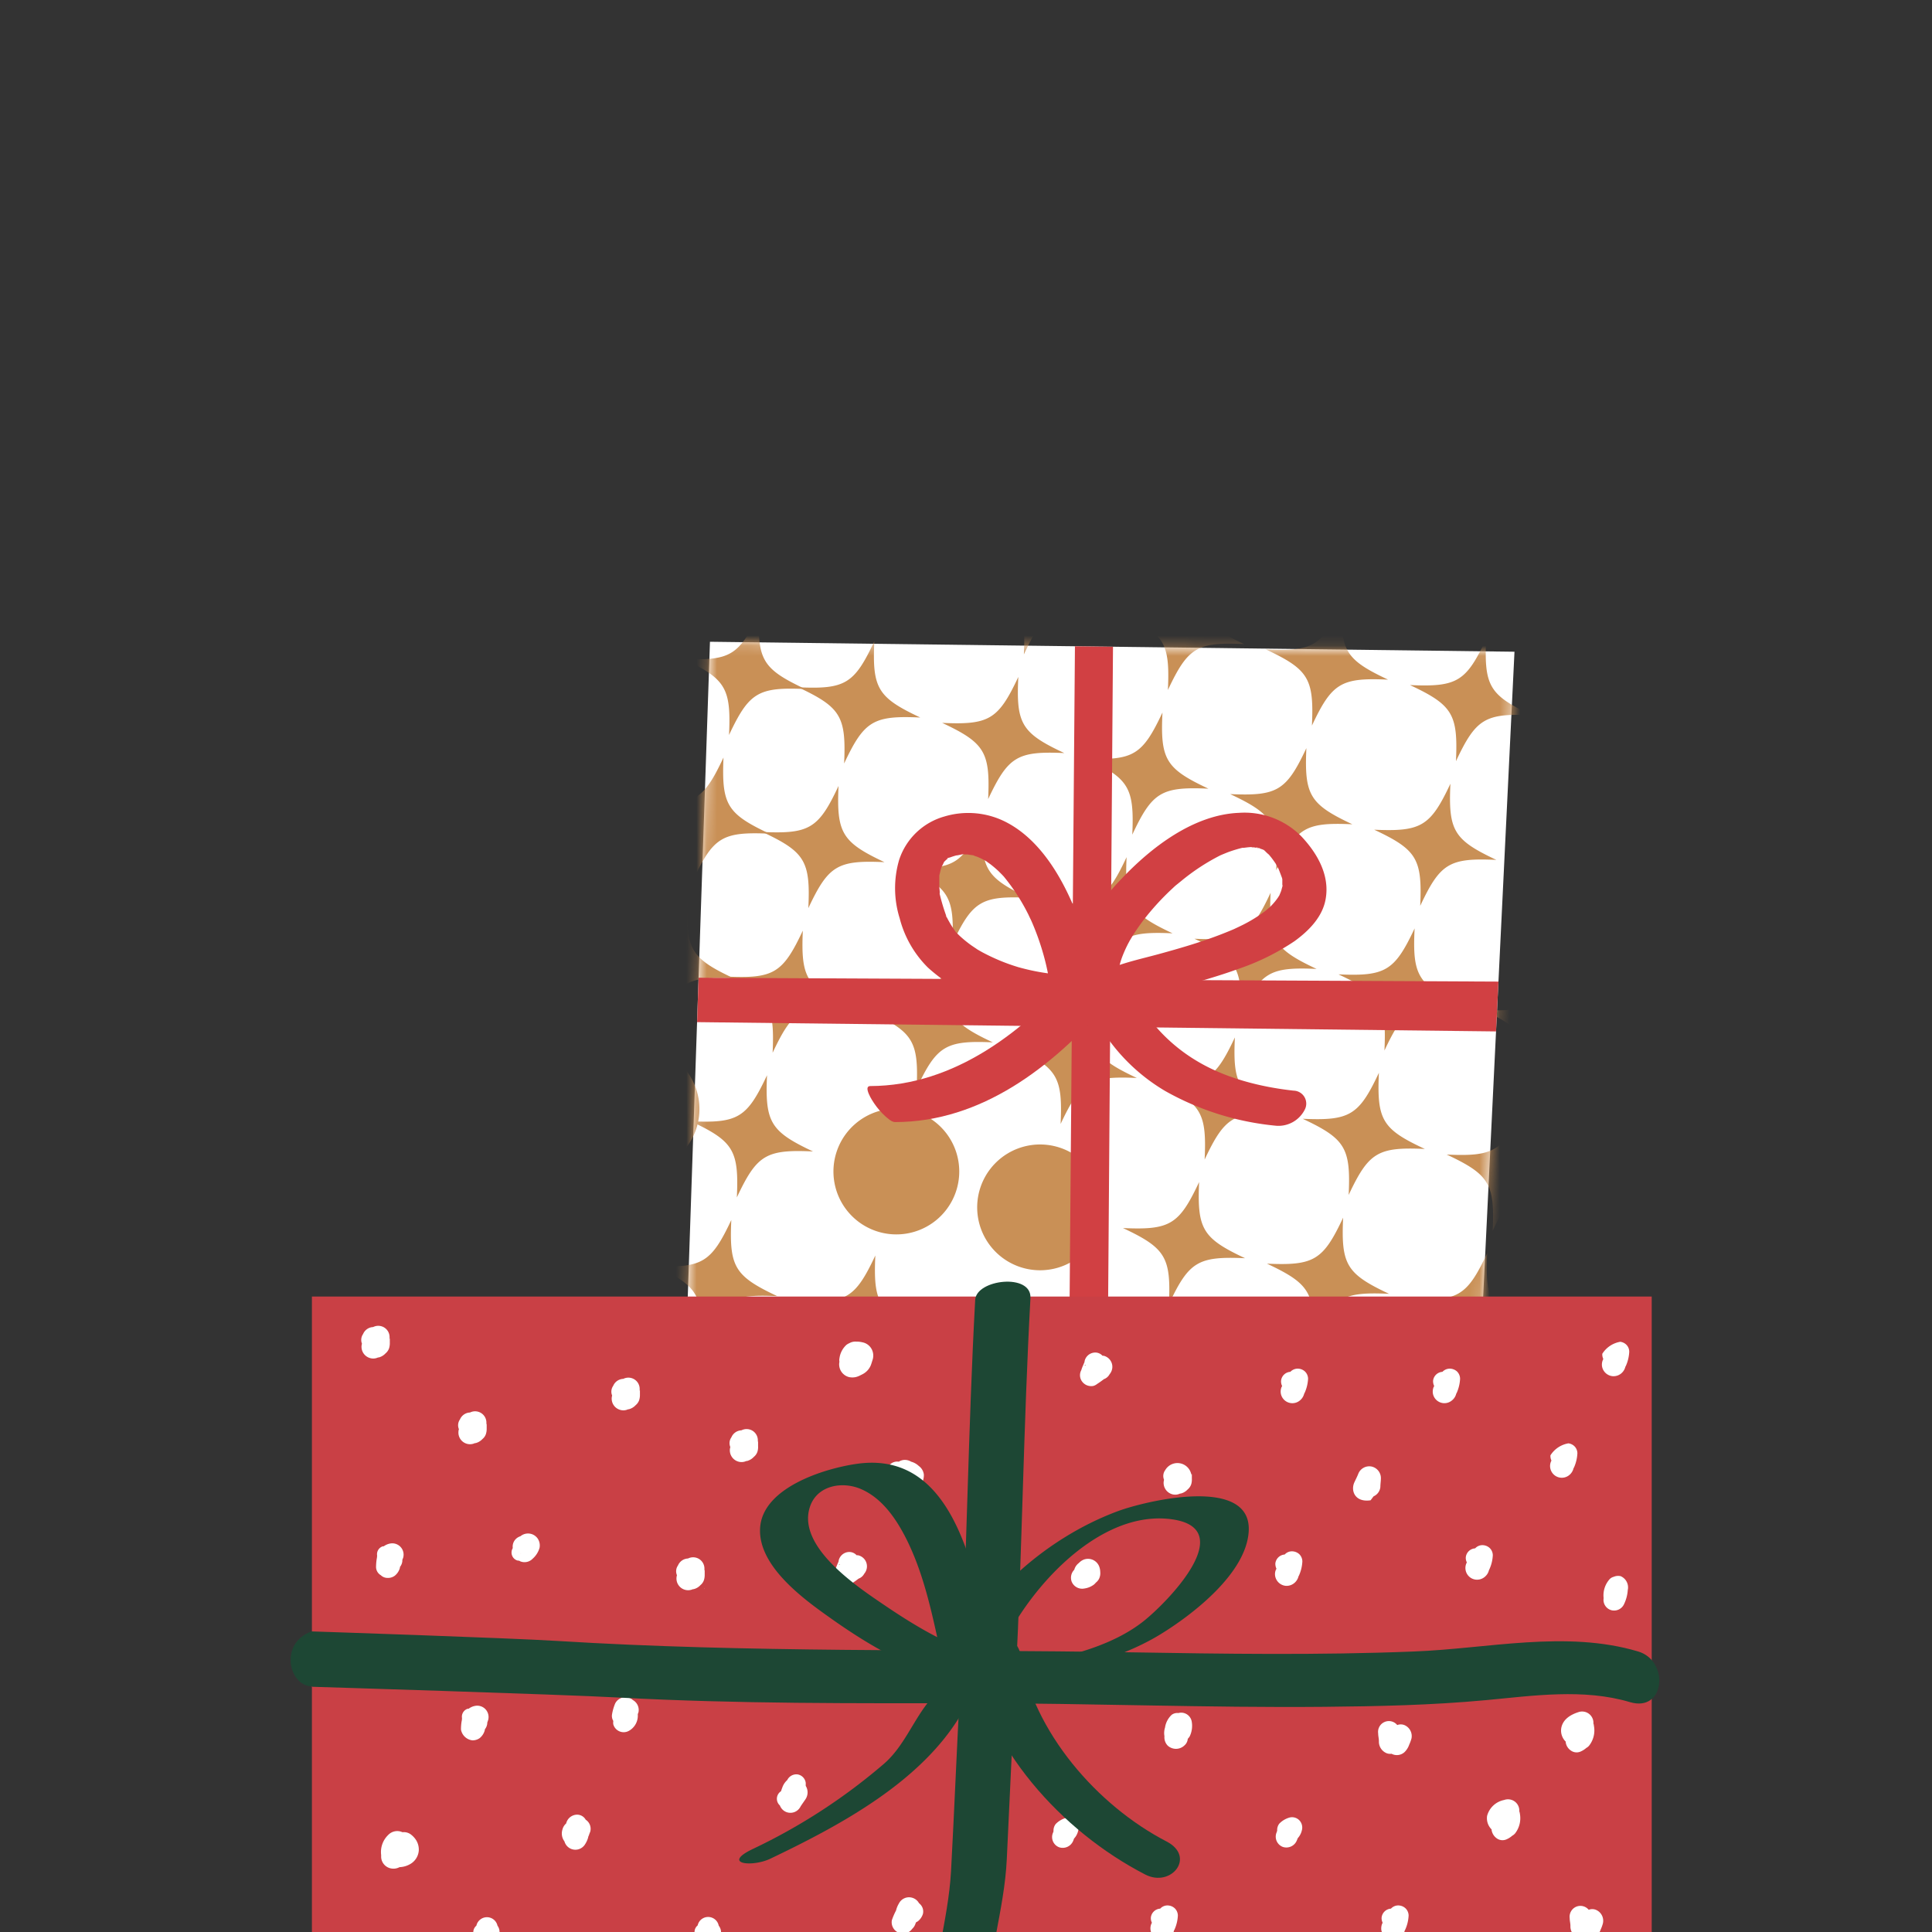 <svg width="190" height="190" viewBox="0 0 190 190" fill="none" xmlns="http://www.w3.org/2000/svg"><rect x="0" y="0" width="190" height="190" fill="#333333" stroke="none"/><g clip-path="url(#clip0_352_6935)"><path d="M145.745 129.851l-78.269 2.417 2.344-69.155 79.12.98-3.195 65.758z" fill="#fff"/><mask id="a" style="mask-type:luminance" maskUnits="userSpaceOnUse" x="67" y="63" width="82" height="70"><path d="M145.745 129.851l-78.269 2.417 2.344-69.155 79.12.98-3.195 65.758z" fill="#fff"/></mask><g mask="url(#a)" fill="#C99056"><path d="M66.529 113.842a6.185 6.185 0 1 0-7.86-9.552 6.185 6.185 0 0 0 7.86 9.552zM72.158 96.212c-4.632-.206-5.523.334-7.494 4.521.212-4.627-.328-5.517-4.52-7.488 4.626.211 5.523-.329 7.488-4.521-.206 4.626.334 5.523 4.526 7.488zM75.671 81.987c-4.626-.206-5.517.329-7.488 4.52.206-4.626-.329-5.517-4.52-7.487 4.626.211 5.517-.329 7.487-4.521-.189 4.626.329 5.517 4.521 7.488zM79.19 67.762c-4.626-.206-5.523.328-7.494 4.52.212-4.626-.328-5.517-4.52-7.487 4.626.211 5.523-.329 7.493-4.521-.211 4.626.329 5.517 4.521 7.488zM76.44 127.468c-4.627-.211-5.523.329-7.489 4.521.207-4.626-.334-5.523-4.526-7.488 4.632.206 5.523-.334 7.494-4.521-.212 4.621.328 5.512 4.52 7.488z"/><path d="M79.953 113.238c-4.627-.212-5.517.328-7.488 4.521.211-4.627-.329-5.523-4.521-7.489 4.626.206 5.517-.334 7.488-4.526-.206 4.627.334 5.523 4.521 7.494zM83.472 99.013c-4.627-.212-5.518.328-7.489 4.52.206-4.626-.334-5.523-4.52-7.493 4.626.211 5.517-.329 7.488-4.516-.195 4.621.328 5.518 4.52 7.489zM86.985 84.788c-4.627-.212-5.518.328-7.489 4.52.212-4.626-.328-5.523-4.52-7.488 4.626.206 5.523-.334 7.488-4.526-.206 4.626.334 5.523 4.52 7.494zM90.504 70.563c-4.627-.212-5.518.328-7.489 4.52.207-4.626-.328-5.523-4.52-7.494 4.626.212 5.517-.328 7.488-4.52-.212 4.626.328 5.523 4.52 7.493zM90.603 130.965c-4.626-.212-5.523.328-7.488 4.521.206-4.627-.334-5.523-4.526-7.494 4.626.211 5.523-.329 7.494-4.521-.212 4.627.328 5.523 4.52 7.494zM92.127 119.948a6.186 6.186 0 1 0-8.012-9.427 6.186 6.186 0 0 0 8.012 9.427zM97.636 102.509c-4.627-.206-5.523.334-7.489 4.527.206-4.627-.334-5.523-4.52-7.494 4.626.211 5.517-.329 7.488-4.521-.212 4.61.328 5.523 4.52 7.488zM101.149 88.29c-4.627-.212-5.518.328-7.489 4.515.212-4.621-.328-5.518-4.52-7.488 4.626.211 5.522-.329 7.488-4.521-.206 4.626.334 5.523 4.521 7.494zM104.667 74.059c-4.626-.206-5.517.334-7.488 4.526.206-4.626-.329-5.523-4.521-7.494 4.627.212 5.517-.328 7.488-4.52-.234 4.626.323 5.523 4.521 7.488zM108.186 59.834c-4.627-.206-5.523.334-7.494 4.52.212-4.626-.328-5.517-4.52-7.488 4.626.212 5.522-.328 7.488-4.52-.206 4.626.334 5.528 4.526 7.488zM104.768 134.461c-4.627-.206-5.523.334-7.494 4.521.211-4.627-.329-5.517-4.521-7.488 4.627.211 5.523-.329 7.494-4.521-.212 4.627.328 5.506 4.521 7.488zM106.699 123.071a6.185 6.185 0 1 0-8.827-8.667 6.185 6.185 0 0 0 8.827 8.667zM111.799 106.011c-4.626-.206-5.523.334-7.494 4.521.212-4.627-.328-5.518-4.52-7.489 4.626.212 5.522-.328 7.493-4.52-.211 4.626.329 5.517 4.521 7.488zM115.313 91.786c-4.627-.206-5.518.329-7.489 4.52.212-4.626-.328-5.517-4.521-7.487 4.627.211 5.518-.329 7.489-4.521-.206 4.626.328 5.517 4.521 7.488zM118.842 77.561c-4.626-.206-5.523.328-7.488 4.52.206-4.626-.334-5.517-4.521-7.488 4.627.212 5.517-.328 7.488-4.52-.222 4.626.318 5.517 4.521 7.488zM122.344 63.336c-4.626-.206-5.517.328-7.488 4.52.211-4.626-.329-5.517-4.521-7.488 4.627.212 5.523-.328 7.488-4.52-.206 4.626.334 5.517 4.521 7.488zM117.343 140.799a6.185 6.185 0 1 0-8.828-8.666 6.185 6.185 0 1 0 8.828 8.666zM122.445 123.738c-4.627-.206-5.518.328-7.489 4.521.212-4.627-.328-5.518-4.52-7.488 4.626.211 5.517-.329 7.488-4.521-.195 4.626.328 5.517 4.521 7.488zM125.963 109.513c-4.627-.212-5.523.329-7.494 4.521.212-4.627-.328-5.518-4.521-7.489 4.627.212 5.523-.328 7.494-4.52-.211 4.626.329 5.517 4.521 7.488zM129.476 95.288c-4.627-.212-5.517.328-7.488 4.52.211-4.626-.329-5.517-4.521-7.488 4.626.207 5.517-.328 7.488-4.52-.206 4.626.329 5.517 4.521 7.488zM132.995 81.063c-4.626-.212-5.523.328-7.488 4.52.206-4.626-.334-5.517-4.527-7.488 4.633.206 5.524-.328 7.494-4.52-.211 4.626.329 5.517 4.521 7.488zM136.508 66.838c-4.626-.212-5.517.328-7.488 4.52.211-4.626-.329-5.517-4.521-7.488 4.627.206 5.517-.328 7.488-4.52-.206 4.648.334 5.517 4.521 7.488zM136.608 127.24c-4.626-.211-5.517.329-7.488 4.521.206-4.627-.329-5.517-4.521-7.488 4.627.206 5.518-.329 7.489-4.521-.212 4.626.328 5.517 4.52 7.488zM140.127 112.993c-4.627-.212-5.523.328-7.494 4.521.212-4.627-.328-5.518-4.521-7.489 4.627.206 5.523-.328 7.494-4.521-.211 4.649.329 5.54 4.521 7.489zM143.64 98.79c-4.627-.212-5.517.328-7.488 4.521.211-4.627-.329-5.523-4.521-7.489 4.626.206 5.517-.334 7.488-4.52-.234 4.626.323 5.545 4.521 7.488zM147.159 84.565c-4.627-.212-5.523.328-7.489 4.52.206-4.626-.334-5.522-4.526-7.488 4.627.206 5.523-.334 7.494-4.52-.212 4.626.328 5.517 4.521 7.488zM150.672 70.34c-4.626-.212-5.517.328-7.488 4.52.211-4.626-.329-5.522-4.521-7.488 4.627.206 5.518-.334 7.488-4.52-.206 4.626.329 5.517 4.521 7.488zM150.772 130.742c-4.626-.212-5.517.328-7.488 4.521.206-4.627-.328-5.523-4.521-7.488 4.627.206 5.518-.335 7.489-4.527-.212 4.627.328 5.523 4.52 7.494zM154.291 116.517c-4.627-.212-5.523.328-7.494 4.521.211-4.627-.329-5.523-4.521-7.494 4.627.211 5.523-.329 7.494-4.515-.212 4.621.328 5.517 4.521 7.488zM157.815 102.292c-4.627-.212-5.518.328-7.488 4.521.206-4.627-.329-5.523-4.521-7.494 4.626.211 5.517-.329 7.488-4.52-.223 4.626.317 5.522 4.521 7.493z"/></g><path d="M68.556 100.521l78.569.913.24-4.9-78.664-.378-.145 4.365z" fill="#D14043"/><path d="M105.163 131.104l.551-67.546 3.742.045-.501 67.384-3.792.117z" fill="#D14043"/><path d="M107.612 97.654c0-3.263-1.085-6.559-2.449-9.465-1.415-3.045-3.575-6.219-6.765-7.594a8.14 8.14 0 0 0-5.517-.3 6.547 6.547 0 0 0-4.454 4.264 9.904 9.904 0 0 0 .05 5.746 10.505 10.505 0 0 0 2.783 4.854 16.965 16.965 0 0 0 6.726 3.725c2.651.862 5.44 1.221 8.223 1.058a2.389 2.389 0 0 0 2.166-2.266 1.94 1.94 0 0 0-1.372-1.79 1.94 1.94 0 0 0-.794-.07c-.44.034-.874.045-1.319.045H104.461c-.267 0-.534-.022-.802-.067a20.998 20.998 0 0 1-3.051-.556l-.406-.106c.234.072.044 0 0 0a25.175 25.175 0 0 1-.696-.223 17.685 17.685 0 0 1-1.559-.607c-.512-.228-.863-.4-1.286-.623a13.433 13.433 0 0 1-.612-.351c-.29-.173.222.15-.05-.04l-.407-.272a11.38 11.38 0 0 1-1.047-.83c-.161-.139-.311-.295-.467-.445-.368-.34.194.29-.084-.09a9.795 9.795 0 0 1-.557-.845c-.083-.145-.167-.29-.245-.44l-.1-.2c.095.278-.217-.43 0 0a19.353 19.353 0 0 1-.674-2.228c-.094-.462 0 .184 0-.172 0-.178-.033-.357-.044-.557v-1.208.161c0-.094.033-.189.056-.284.022-.094.072-.323.122-.484.09-.29.206-.39 0-.083.117-.175.216-.362.295-.557.084-.234-.145.217-.139.184.006-.034.161-.2.173-.212.01-.011.467-.451.167-.195-.301.256.144-.072.233-.14.295-.216-.144.129-.139.057.006-.073.25-.112.284-.123.178-.067.368-.128.557-.184.07-.012.139-.03.206-.055.267-.095-.423.044-.145.039.279-.006.735-.2.991-.095-.217-.09-.4-.033-.161 0h.256l.378.056c.169.012.334.052.49.117 0 0-.417-.168-.211-.056.094.044.206.072.3.106.279.111.557.25.813.39l.229.133c-.05-.028-.385-.278-.117-.067.139.112.29.206.434.318.25.195.496.406.73.623l.35.35.195.207c.195.19-.329-.395 0 0a19.741 19.741 0 0 1 2.422 3.752c.05.106.367.785.139.284.089.19.173.375.251.557.17.4.332.808.484 1.22.278.762.523 1.542.729 2.332.206.79.34 1.476.468 2.227.05.284-.045-.434 0 .073 0 .15.033.306.044.456 0 .312.039.624.034.935a1.927 1.927 0 0 0 .672 1.408 1.934 1.934 0 0 0 1.494.452 2.399 2.399 0 0 0 2.16-2.266l-.006.017z" fill="#D14043"/><path d="M110.09 96.847c-.167-.273.161.456.072.15 0-.072-.066-.145-.089-.217l-.117-.384c.095 0 .05.49 0 .117a1.448 1.448 0 0 0 0-.162 5.169 5.169 0 0 1 0-.556c0-.167.039-.335.045-.502 0 .557 0 .034.044-.128.087-.388.203-.77.346-1.14a12.2 12.2 0 0 1 .484-1.087c.061-.133.34-.623.123-.25.144-.25.295-.501.445-.746a21.073 21.073 0 0 1 1.737-2.35 25.32 25.32 0 0 1 2.132-2.227l.206-.194c.351-.323-.273.233.089-.079l.557-.45a20.789 20.789 0 0 1 3.858-2.528c.496-.212.09-.045 0 0l.234-.1c.212-.084.418-.173.629-.25a13.56 13.56 0 0 1 1.303-.39c.557-.134-.378.038.156 0 .217-.028.429-.056.646-.067h.212c.373 0 .094.139-.134 0 .201.044.407.063.612.055.099.027.199.045.301.056-.518 0-.484-.134-.29-.061.179.085.365.15.557.195 0 0-.557-.284-.273-.117l.268.144c.05.028.206.167.256.162-.123 0-.446-.362-.117-.078.132.145.275.279.429.4.211.134-.362-.445-.062-.066l.279.34c.139.183.272.367.401.556.128.19.428.835.217.323.15.373.289.735.428 1.114.14.378 0-.3 0-.1a.923.923 0 0 0 .034.239V87.293c0-.473.05-.234 0-.084-.05.15-.073.29-.123.43-.05.138-.111.272-.167.411-.055.14-.239.34.045-.061-.056.072-.095.161-.151.234a6.23 6.23 0 0 1-.668.824c-.117.122-.245.24-.367.356.406-.39-.156.117-.278.212-.685.51-1.414.959-2.177 1.341l-.618.301c.495-.24-.156.072-.256.117-.479.206-.964.4-1.448.585-1.965.751-3.986 1.336-6.007 1.887-1.47.4-2.979.73-4.404 1.27a1.388 1.388 0 0 0-.735 2.182 2.78 2.78 0 0 0 2.99 1.002c1.352-.507 2.783-.824 4.175-1.203 1.971-.556 3.942-1.113 5.863-1.81a23.202 23.202 0 0 0 5.523-2.727c1.414-1.025 2.784-2.405 3.073-4.198.395-2.333-.857-4.482-2.411-6.124a7.858 7.858 0 0 0-6.124-2.3c-4.454.178-8.613 3.38-11.553 6.492a19.972 19.972 0 0 0-3.997 5.88c-.796 1.892-1.03 3.969.061 5.79a2.782 2.782 0 0 0 2.984 1.002c1.042-.34 1.259-1.309.735-2.188l.017-.067z" fill="#D14043"/><path d="M106.037 95.344c-5.261 6.007-12.098 11.441-20.455 11.463-.74 0 .245 1.509.384 1.698.319.472.692.904 1.114 1.286.244.206.606.557.946.557 8.496 0 15.461-5.445 20.817-11.558.44-.501-.624-1.765-.924-2.121-.178-.212-1.509-1.77-1.904-1.32l.022-.005z" fill="#D14043"/><path d="M107.184 99.074a18.446 18.446 0 0 0 7.411 8.223 27.427 27.427 0 0 0 10.962 3.418 2.9 2.9 0 0 0 2.739-1.553 1.276 1.276 0 0 0-1.08-1.904c-3.251-.356-6.681-1.225-9.465-2.889a16.514 16.514 0 0 1-6.681-7.489c-.439-.963-1.998-.679-2.7-.25-.818.495-1.637 1.436-1.175 2.444h-.011z" fill="#D14043"/><path d="M162.436 127.507H30.675v70.446h131.761v-70.446z" fill="#C94045"/><path d="M85.732 132.696a1.313 1.313 0 0 0-.924-.69 2.43 2.43 0 0 0-.557-.067h-.044c-.23-.017-.46.034-.663.145a1.46 1.46 0 0 0-.3.172 2.172 2.172 0 0 0-.69 1.336.785.785 0 0 0 0 .323 1.286 1.286 0 0 0 .973 1.52c.197.036.4.036.596 0 .171-.038.336-.1.49-.184l.212-.105c.188-.098.358-.228.5-.384.138-.154.248-.332.324-.524.055-.15.1-.306.15-.462.128-.406.05-.156 0 0a1.362 1.362 0 0 0-.067-1.08zM40.34 180.36a1.177 1.177 0 0 0-.763-.173 1.225 1.225 0 0 0-1.403.273 2.325 2.325 0 0 0-.69 1.965v.206a1.189 1.189 0 0 0 .79 1.069c.166.058.343.081.518.067a1.26 1.26 0 0 0 .501-.145c.41-.015.809-.142 1.153-.367a1.67 1.67 0 0 0 .74-1.292 1.76 1.76 0 0 0-.273-1.013 2.156 2.156 0 0 0-.573-.59zM62.243 167.193a1.035 1.035 0 0 0-.63-.273 1.113 1.113 0 0 0-1.113.601 4.84 4.84 0 0 0-.312 1.086.94.94 0 0 0 .128.64.995.995 0 0 0 0 .339 1.063 1.063 0 0 0 .626.69 1.059 1.059 0 0 0 .928-.071 1.703 1.703 0 0 0 .852-1.593c0-.078.055-.156.072-.245a1.114 1.114 0 0 0-.551-1.174zm.072 2.332a.3.3 0 0 0 0-.067c.006.173-.033.179 0 .067zM46.737 167.761c-.237.041-.46.138-.651.284h-.095a.823.823 0 0 0-.557.907c0 .116-.012.232-.039.345-.042.263-.063.53-.06.797a1.293 1.293 0 0 0 1.113 1.057 1.2 1.2 0 0 0 .723-.217 1.48 1.48 0 0 0 .507-.79v-.067a1.18 1.18 0 0 0 .24-.557v-.089c0-.028.066-.195.094-.295a1.115 1.115 0 0 0-.725-1.335 1.105 1.105 0 0 0-.55-.04zM38.391 151.793c-.237.04-.462.136-.657.278h-.089a.816.816 0 0 0-.557.908 1.924 1.924 0 0 1-.044.35c-.04.264-.06.53-.062.796a.953.953 0 0 0 .474.791c.173.167.405.26.645.262.26.014.516-.063.724-.217a1.49 1.49 0 0 0 .507-.785v-.073c.128-.16.209-.353.234-.556a.483.483 0 0 0 0-.09c0-.094.067-.189.089-.289a1.112 1.112 0 0 0-1.264-1.375zM52.41 150.913a1.174 1.174 0 0 0-1.18.128l-.05.039c-.241.076-.45.231-.59.44a1.064 1.064 0 0 0-.162.724.845.845 0 0 0-.044.79.809.809 0 0 0 .473.423.848.848 0 0 0 .2.028.983.983 0 0 0 .134.073 1.113 1.113 0 0 0 1.203-.279c.32-.283.552-.652.668-1.063a1.217 1.217 0 0 0-.19-.919 1.2 1.2 0 0 0-.462-.384zm-1.375 1.67a.395.395 0 0 1 .045.045l-.045-.045zm.1.106a.903.903 0 0 0 .128.123l-.05-.034-.078-.089zM70.683 189.379a1.062 1.062 0 0 0-1.719-.614 1.05 1.05 0 0 0-.352.586.827.827 0 0 0-.295.785v-.033.184c-.033.142-.05.288-.05.434.02.25.128.485.306.662a1.201 1.201 0 0 0 .768.513c.272.042.55-.018.78-.167a1.062 1.062 0 0 0 .857-1.114 3.77 3.77 0 0 0-.072-.495 1.046 1.046 0 0 0-.223-.741zM48.925 189.379a1.062 1.062 0 0 0-1.704-.599c-.19.151-.32.363-.373.599a.836.836 0 0 0-.29.785v-.033c0 .061 0 .122-.027.184-.033.142-.05.288-.05.434.02.25.128.485.306.663a1.193 1.193 0 0 0 .768.512c.272.042.55-.017.78-.167a1.065 1.065 0 0 0 .857-1.114 3.799 3.799 0 0 0-.078-.495 1.016 1.016 0 0 0-.19-.769zM69.291 156.252v.039c.028-.15 0-.156 0-.039zM69.291 154.304c0 .044 0 .095-.033.167a1.113 1.113 0 0 0-1.593-1.203 1.116 1.116 0 0 0-.99.685.989.989 0 0 0-.106.947v.033a1.146 1.146 0 0 0 1.576 1.353h.06c.262-.062.499-.202.68-.401.16-.13.28-.304.345-.501a1.67 1.67 0 0 0 .072-.529v-.423a.544.544 0 0 1-.011-.128zm-.507 1.303a.2.2 0 0 1 0-.05c0 .155-.05.144.011.05h-.01zM74.536 141.699a1.299 1.299 0 0 1-.028.167 1.112 1.112 0 0 0-.479-1.147 1.119 1.119 0 0 0-1.114-.056 1.116 1.116 0 0 0-.985.685.986.986 0 0 0-.111.952v.028a1.213 1.213 0 0 0-.04.195 1.159 1.159 0 0 0 .88 1.23c.246.061.506.035.735-.072h.061c.262-.066.498-.208.68-.406.16-.13.282-.301.35-.496.056-.18.078-.369.067-.557v-.423c-.01-.022-.01-.061-.016-.1zm-.507 1.303v-.05c-.006.156-.044.144 0 .05zM47.85 139.94c0 .044 0 .1-.033.172a1.114 1.114 0 0 0-1.592-1.202 1.115 1.115 0 0 0-.991.684.985.985 0 0 0-.106.947.051.051 0 0 0 0 .028.64.64 0 0 0-.04.2 1.146 1.146 0 0 0 .875 1.231c.248.059.51.032.74-.078h.062c.26-.065.497-.204.679-.401.161-.13.281-.304.345-.501.053-.172.077-.35.073-.529v-.429c-.006-.044-.012-.084-.012-.122zm-.506 1.308a.2.2 0 0 1 0-.05c-.011.156-.05.145 0 .05zM117.172 144.928c.003.058.003.115 0 .173a1.388 1.388 0 0 0-2.583-.518.97.97 0 0 0-.112.946 1.372 1.372 0 0 0-.039.201 1.166 1.166 0 0 0 .875 1.23c.248.06.509.033.74-.078h.061c.261-.064.497-.203.68-.401a1.14 1.14 0 0 0 .35-.501c.056-.18.078-.368.067-.556v-.423c-.011.005-.011-.034-.039-.073zm-.507 1.309v-.05c.017.155-.05.144.023.05h-.023zM38.325 131.544c0 .044 0 .1-.034.172a1.112 1.112 0 0 0-1.598-1.208 1.115 1.115 0 0 0-.985.685 1.013 1.013 0 0 0-.111.952 1.296 1.296 0 0 0-.04.2 1.154 1.154 0 0 0 .88 1.225c.248.062.51.036.74-.072h.062c.259-.065.493-.205.674-.401a1.14 1.14 0 0 0 .35-.501c.055-.181.079-.369.073-.557v-.423c-.006.006-.011-.033-.011-.072zm-.513 1.302a.2.2 0 0 0 0-.05c-.005.162-.044.151 0 .05zM62.922 136.638c0 .044 0 .1-.034.172a1.112 1.112 0 0 0-1.592-1.208 1.117 1.117 0 0 0-.991.685.996.996 0 0 0-.106.952 1.146 1.146 0 0 0 .835 1.425c.248.065.51.039.74-.072h.062c.261-.066.497-.208.68-.406.158-.131.277-.302.344-.496a1.74 1.74 0 0 0 .073-.557v-.423c-.006.006-.011-.033-.011-.072zm-.507 1.303a.207.207 0 0 1 0-.051c-.011.156-.05.156 0 .051zM57.6 178.957a.972.972 0 0 0-.807-.496 1.118 1.118 0 0 0-1.115.863c-.18.158-.31.368-.367.602a1.292 1.292 0 0 0 .2 1.163 1.114 1.114 0 0 0 2.016.301 2.46 2.46 0 0 0 .317-.696c0-.067.04-.128.061-.189l.04-.084a.142.142 0 0 1 0-.039c.038-.083.072-.172.105-.262a1.068 1.068 0 0 0-.45-1.163zM90.359 144.171a1.767 1.767 0 0 0-.757-.424 1.17 1.17 0 0 0-.797-.161 1.132 1.132 0 0 0-.412.161 1.036 1.036 0 0 0-.882.288 1.033 1.033 0 0 0-.292.882.711.711 0 0 0 .05.178 1.163 1.163 0 0 1-.045-.123v.173a3.16 3.16 0 0 0 0 .557c.054.248.199.466.407.612v.05a1.28 1.28 0 0 0 1.542.679c.293-.122.565-.289.807-.495a1.669 1.669 0 0 0 .874-1.542 1.21 1.21 0 0 0-.495-.835zm-.412 2.31c.047-.008.093-.019.139-.033l-.14.033zM95.743 145.763c0-.061-.034-.056 0 .068v-.068zM84.351 152.945h-.111a.975.975 0 0 0-.869-.306 1.082 1.082 0 0 0-.896.846.2.2 0 0 1 0 .05c-.044.123-.1.24-.15.362-.05.123-.123.306-.173.462a1.041 1.041 0 0 0 0 .997 1.114 1.114 0 0 0 1.18.557 1.12 1.12 0 0 0 .435-.19c.228-.15.45-.306.668-.473.239-.088.437-.26.556-.484.048-.055.089-.115.123-.179a1.111 1.111 0 0 0-.763-1.642zm.234.49l-.05-.078c.067.084.072.106.05.078zm-1.982.401l-.039.055c-.067.012-.122-.016.04-.055zM107.897 136.103c.228-.144.451-.306.668-.473.239-.088.437-.26.557-.484.047-.055.088-.115.122-.178a1.106 1.106 0 0 0 .056-.996 1.115 1.115 0 0 0-.763-.641h-.111a.965.965 0 0 0-.869-.306 1.078 1.078 0 0 0-.896.846v.056l-.15.356c-.068.15-.125.304-.173.462a1.044 1.044 0 0 0 0 .997 1.113 1.113 0 0 0 1.18.556c.138-.038.267-.104.379-.195zm-1.114-1.882a.182.182 0 0 1-.039.056c-.083.011-.15-.017.023-.056h.016zm1.982-.4l-.05-.078c.05.083.056.105.034.078h.016zM106.638 156.219c.325-.044.635-.166.902-.356.085-.061.16-.134.223-.217.134-.103.245-.234.323-.385a1.27 1.27 0 0 0 .117-.657 1.637 1.637 0 0 0-.084-.495 1.178 1.178 0 0 0-1.053-.805 1.183 1.183 0 0 0-.461.065 1.293 1.293 0 0 0-.501.339l.027-.028-.083.073a1.222 1.222 0 0 0-.401.623 1.116 1.116 0 0 0-.256 1.164 1.112 1.112 0 0 0 1.247.679zM92.324 169.091a1.116 1.116 0 0 0-1.976.039c-.128.211-.222.44-.279.679-.162.308-.3.628-.412.958a1.113 1.113 0 0 0 1.999.852c.162-.152.28-.344.345-.557l.056-.117a.5.5 0 0 0 .206-.117c.207-.179.362-.412.445-.674a1.012 1.012 0 0 0-.284-.985l-.1-.078zM90.376 187.163a1.114 1.114 0 0 0-.618-.517 1.114 1.114 0 0 0-1.359.556c-.127.211-.221.44-.278.68-.163.307-.3.628-.412.957a1.116 1.116 0 0 0 .658 1.226 1.114 1.114 0 0 0 1.34-.374 1.2 1.2 0 0 0 .34-.557.696.696 0 0 0 .061-.111.5.5 0 0 0 .206-.117c.208-.179.362-.412.446-.674a1 1 0 0 0-.29-.985.492.492 0 0 0-.094-.084zM79.24 175.349a.963.963 0 0 0-.796-.846.998.998 0 0 0-1.024.556c-.197.177-.35.396-.451.641l-.056.15c-.039.1-.072.206-.106.306a.888.888 0 0 0-.39.908c.036.19.134.362.279.49a1.112 1.112 0 0 0 .668.662c.256.089.536.082.787-.02.252-.103.457-.294.577-.537l.04-.066.11-.162.312-.451a1.212 1.212 0 0 0 .05-1.347c-.005-.106 0-.206 0-.284zM104.84 178.779a2.252 2.252 0 0 0-1.013.596 1.041 1.041 0 0 0-.223.645v.051c0 .072-.045.155-.072.228a1.071 1.071 0 0 0 .634 1.37 1.113 1.113 0 0 0 1.375-.635c.034-.073.056-.15.084-.223.199-.21.337-.469.401-.751a1.009 1.009 0 0 0-.66-1.267.97.97 0 0 0-.526-.014zM126.831 178.74a2.258 2.258 0 0 0-1.013.596 1.007 1.007 0 0 0-.217.646v.05a1.93 1.93 0 0 1-.078.233 1.079 1.079 0 0 0 .64 1.37 1.11 1.11 0 0 0 1.37-.635c.033-.072.061-.15.089-.222.195-.213.333-.472.401-.752a1.034 1.034 0 0 0-.217-.985.999.999 0 0 0-.975-.301zM127.193 152.572a.963.963 0 0 0-.851.306.989.989 0 0 0-.919.874c-.005.179.031.356.106.518 0 0 0 .045-.039.073a1.097 1.097 0 0 0-.089.634 1.174 1.174 0 0 0 1.002.975 1.175 1.175 0 0 0 .874-.262c.21-.17.359-.405.423-.668l.05-.089c.194-.434.305-.901.329-1.375a1.016 1.016 0 0 0-.301-.713 1.07 1.07 0 0 0-.585-.273zM127.75 134.606a.994.994 0 0 0-.852.306.972.972 0 0 0-.913.874c-.01.178.024.356.1.518 0 .028 0 .05-.039.072a1.191 1.191 0 0 0-.089.64 1.152 1.152 0 0 0 1.882.708c.207-.17.354-.403.418-.663l.05-.089c.195-.434.308-.9.334-1.375a1.005 1.005 0 0 0-.306-.718 1.04 1.04 0 0 0-.585-.273zM145.917 151.965a.964.964 0 0 0-.846.307.979.979 0 0 0-.919.874c-.011.179.025.357.106.517a.342.342 0 0 0-.045.073 1.153 1.153 0 0 0 .413 1.425 1.144 1.144 0 0 0 .967.143c.151-.045.292-.12.413-.221.212-.169.361-.404.423-.668a.495.495 0 0 0 .045-.089c.198-.433.311-.9.334-1.375a.999.999 0 0 0-.306-.713 1.047 1.047 0 0 0-.585-.273zM154.241 141.944a2.61 2.61 0 0 0-1.765 1.18c-.011.179.024.357.1.518l-.039.072a1.153 1.153 0 0 0 1.793 1.348c.208-.171.355-.406.417-.668l.05-.084c.194-.436.305-.904.329-1.381a.991.991 0 0 0-.301-.712 1.038 1.038 0 0 0-.584-.273zM159.341 131.956a2.61 2.61 0 0 0-1.765 1.18c-.011.178.024.356.1.518l-.039.072a1.181 1.181 0 0 0-.089.635 1.169 1.169 0 0 0 1.002.974 1.183 1.183 0 0 0 .88-.262 1.23 1.23 0 0 0 .417-.668l.05-.083c.193-.435.304-.901.329-1.375a.983.983 0 0 0-.301-.719 1.04 1.04 0 0 0-.584-.272zM142.705 134.606a1 1 0 0 0-.852.306.982.982 0 0 0-.918.874c-.007.178.029.356.105.518 0 .028.001.05-.038.072a1.192 1.192 0 0 0-.09.64 1.149 1.149 0 0 0 1.877.707 1.22 1.22 0 0 0 .423-.662l.05-.089c.193-.434.305-.901.328-1.375a1.022 1.022 0 0 0-.3-.719 1.083 1.083 0 0 0-.585-.272zM114.945 187.397a.964.964 0 0 0-.846.306.984.984 0 0 0-.919.874 1.01 1.01 0 0 0 .106.518.342.342 0 0 0-.045.073 1.137 1.137 0 0 0 .413 1.425 1.14 1.14 0 0 0 .967.143c.151-.045.292-.12.413-.221a1.21 1.21 0 0 0 .423-.668l.05-.089c.194-.434.306-.901.329-1.376a1.012 1.012 0 0 0-.306-.712 1.04 1.04 0 0 0-.585-.273zM137.638 187.397a.964.964 0 0 0-.846.306.984.984 0 0 0-.919.874 1.01 1.01 0 0 0 .106.518.342.342 0 0 0-.045.073 1.24 1.24 0 0 0-.089.634 1.184 1.184 0 0 0 1.002.975 1.163 1.163 0 0 0 .88-.262 1.21 1.21 0 0 0 .423-.668l.05-.089c.194-.434.306-.901.329-1.376a1.012 1.012 0 0 0-.306-.712 1.04 1.04 0 0 0-.585-.273zM134.893 144.226a1.16 1.16 0 0 0-1.325.741c-.111.278-.256.557-.378.818-.373.83.066 1.982 1.598 1.76l.295-.39a1.118 1.118 0 0 0 .668-.941c0-.262.044-.518.05-.774a1.17 1.17 0 0 0-.908-1.214zM116.153 168.429a.966.966 0 0 0-.262.039.93.93 0 0 0-.662.172 2.145 2.145 0 0 0-.657 1.258 1.75 1.75 0 0 0-.056.847 1.18 1.18 0 0 0 .312.918 1.203 1.203 0 0 0 1.67-.027.953.953 0 0 0 .312-.635c.072-.072.136-.152.189-.24.216-.449.286-.956.201-1.447a1.056 1.056 0 0 0-1.047-.885zm.679 1.258s.011-.028.006 0h-.006zM138.106 169.648a.971.971 0 0 0-.696 0 1.058 1.058 0 0 0-1.248-.301 1.06 1.06 0 0 0-.628 1.119c0 .273.078.529.072.802a1.223 1.223 0 0 0 .769 1.152.94.94 0 0 0 .473.051 1.116 1.116 0 0 0 1.291-.173c.204-.206.359-.455.451-.729a3.84 3.84 0 0 0 .223-.613 1.174 1.174 0 0 0-.707-1.308zM156.935 187.815a.96.96 0 0 0-.696 0 1.06 1.06 0 0 0-1.741.158c-.114.2-.159.432-.129.66 0 .273.078.529.072.802a1.216 1.216 0 0 0 .763 1.152.942.942 0 0 0 .473.05 1.11 1.11 0 0 0 1.292-.172 1.91 1.91 0 0 0 .456-.729c.092-.197.165-.402.217-.613a1.161 1.161 0 0 0-.707-1.308zM159.346 154.999a1.114 1.114 0 0 0-.657.073.819.819 0 0 0-.39.228c-.222.249-.39.541-.493.858-.102.318-.137.653-.102.985v.05a1.053 1.053 0 0 0 .757 1.158 1.075 1.075 0 0 0 1.252-.59c.211-.436.336-.909.368-1.392a1.202 1.202 0 0 0-.718-1.37h-.017zM149.414 178.133v-.139a1.109 1.109 0 0 0-.504-.864 1.12 1.12 0 0 0-.994-.111 2.16 2.16 0 0 0-1.67 1.565 1.548 1.548 0 0 0 .445 1.33v.067a1.238 1.238 0 0 0 .496.802.97.97 0 0 0 .98.1c.203-.088.391-.209.557-.356a.926.926 0 0 0 .283-.234 2.434 2.434 0 0 0 .463-1.932.987.987 0 0 0-.056-.228zM156.702 169.497v-.139a1.1 1.1 0 0 0-.15-.489 1.106 1.106 0 0 0-.834-.545 1.11 1.11 0 0 0-.508.06c-.763.245-1.52.707-1.67 1.564a1.522 1.522 0 0 0 .439 1.331.25.25 0 0 1 0 .067 1.172 1.172 0 0 0 .496.801.97.97 0 0 0 .98.101c.202-.09.39-.21.557-.357a.856.856 0 0 0 .278-.233 2.414 2.414 0 0 0 .462-1.932.776.776 0 0 0-.05-.229z" fill="#fff"/><path d="M30.714 165.884s24.33.74 30.232 1.063c11.586.624 23.183.557 34.78.557 11.597 0 23.022.457 34.519.351 5.3-.05 10.578-.161 15.89-.657 4.649-.434 9.598-1.164 14.158.195 3.469 1.035 3.897-4.053.818-4.978-7.126-2.126-14.837-.267-22.103 0-9.314.373-18.634.234-27.949.078-18.735-.317-37.475.045-56.188-1.113-4.793-.301-24.213-.941-24.213-.941-3.223 1.113-2.288 5.389.04 5.406l.016.039z" fill="#1D4734"/><path d="M95.904 127.83c-.696 12.755-.824 25.538-1.497 38.294-.318 5.968-.557 11.953-.88 17.922-.284 4.921-1.92 9.709-1.993 14.626 0 2.021 5.44 1.247 5.467-1.041.072-4.933 1.776-9.816 2.01-14.788.278-5.996.557-11.987.885-17.983.624-12.393.763-24.809 1.442-37.197.134-2.489-5.322-1.848-5.434.167z" fill="#1D4734"/><path d="M98.181 163.101c-4.025-.613-8.095-3.129-11.402-5.379-2.578-1.753-8.351-5.612-7.149-9.464.657-2.15 3.13-2.623 5.011-1.832 2.155.918 3.541 3.017 4.538 5.011 2.104 4.259 2.783 9.002 3.897 13.579.262 1.113 4.454-.557 4.732-1.359 2.333-6.363 9.782-15.216 17.332-14.258 6.843.863-.356 8.206-2.717 10.066-2.845 2.227-6.592 3.229-10.072 3.97-3.095.662-6.502.556-9.275 2.31-2.773 1.754-3.602 5.507-6.124 7.695a57.684 57.684 0 0 1-12.917 8.395c-3.101 1.481-.067 1.81 1.72.958 6.848-3.274 14.899-7.572 18.824-14.309.34-.556.947-2.015 1.492-2.371.457-.296 1.598-.218 2.144-.29a43.667 43.667 0 0 0 6.124-1.308c3.34-.93 6.826-1.971 9.793-3.797 3.179-1.949 8.418-5.991 8.669-10.105.345-5.568-10.233-2.985-12.9-1.988-7.238 2.7-14.125 8.813-16.825 16.146l4.732-1.359c-1.715-7.143-3.262-20.922-13.546-19.453-3.173.451-9.342 2.339-9.514 6.381-.162 3.691 4.253 6.898 6.887 8.763 3.64 2.583 8.167 5.345 12.671 6.03a5.57 5.57 0 0 0 3.34-.824c.357-.223 1.632-1.114.558-1.259l-.023.051z" fill="#1D4734"/><path d="M95.364 162.505c1.559 9.337 9.019 17.588 17.259 21.841 2.55 1.325 5.011-1.737 2.105-3.246-6.843-3.546-13.112-10.767-14.404-18.5-.395-2.367-5.372-2.718-4.932-.095h-.028z" fill="#1D4734"/></g><defs><clipPath id="clip0_352_6935"><path fill="#fff" d="M0 0h190v190H0z"/></clipPath></defs></svg>